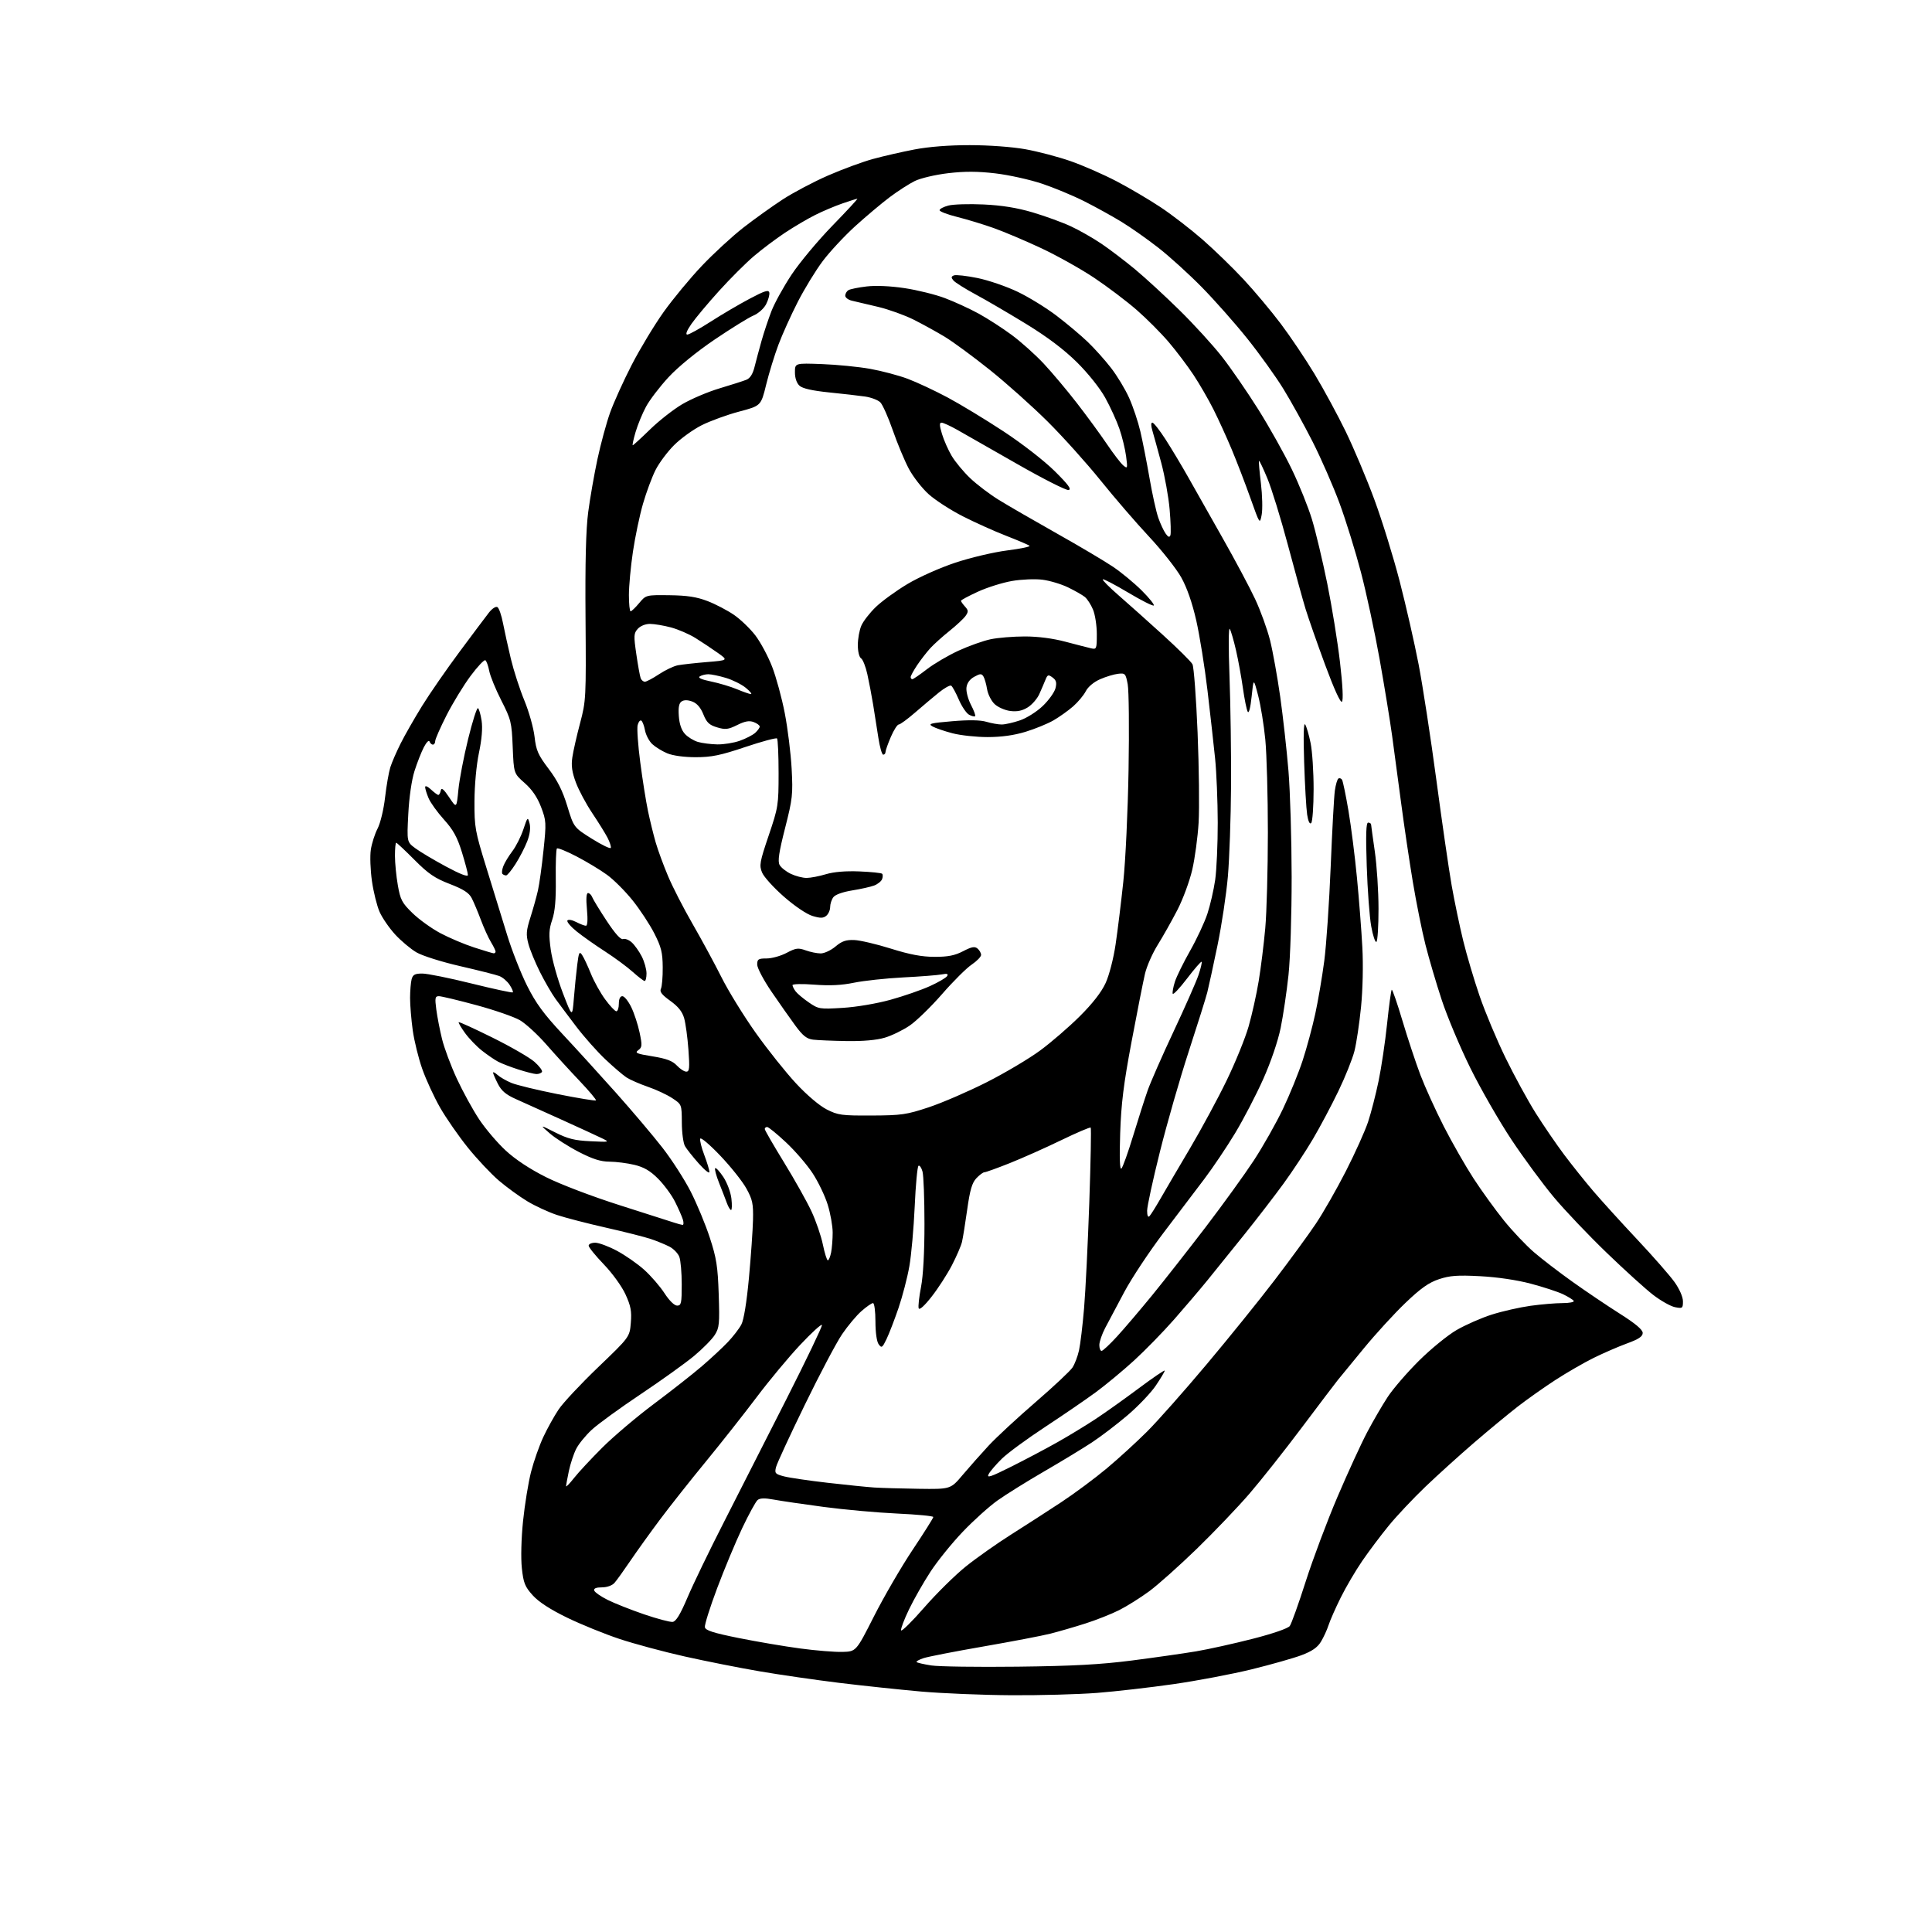 <?xml version="1.0" encoding="UTF-8" standalone="no"?>
<svg 
  version="1.1" 
  xmlns="http://www.w3.org/2000/svg" 
  xmlns:xlink="http://www.w3.org/1999/xlink" 
  xmlns:svg="http://www.w3.org/2000/svg"
  xmlns:rdf="http://www.w3.org/1999/02/22-rdf-syntax-ns#"
  xmlns:cc="http://creativecommons.org/ns#"
  xmlns:dc="http://purl.org/dc/elements/1.1/"
  viewBox="0 0 768 768"
  width="768"
  height="768"
>
<style>svg {background-color: white; }</style>"
<path stroke="none" fill="black" fill-rule="evenodd" d="M402.05,673.88C390.75,673.82 374.52,673.15 366.00,672.40C357.48,671.64 342.85,670.09 333.50,668.95C324.15,667.80 309.98,665.75 302.00,664.38C294.02,663.02 280.62,660.36 272.21,658.48C263.81,656.60 252.11,653.45 246.21,651.49C240.32,649.53 230.97,645.73 225.43,643.04C218.74,639.78 214.15,636.81 211.77,634.17C208.66,630.72 208.08,629.28 207.44,623.35C207.01,619.34 207.21,611.58 207.92,604.64C208.59,598.12 210.02,589.35 211.09,585.14C212.17,580.94 214.36,574.70 215.96,571.27C217.56,567.84 220.31,562.89 222.07,560.27C223.82,557.65 230.89,550.10 237.78,543.49C250.29,531.49 250.29,531.49 250.76,525.84C251.15,521.23 250.75,519.14 248.65,514.54C247.19,511.35 243.44,506.16 240.03,502.61C236.71,499.16 234.00,495.81 234.00,495.17C234.00,494.52 235.17,494.00 236.61,494.00C238.05,494.00 241.92,495.44 245.22,497.20C248.53,498.96 253.42,502.37 256.09,504.77C258.76,507.17 262.38,511.36 264.14,514.07C266.05,517.02 268.07,519.00 269.17,519.00C270.80,519.00 271.00,518.07 271.00,510.57C271.00,505.93 270.57,501.00 270.04,499.61C269.52,498.23 267.75,496.41 266.12,495.56C264.49,494.72 261.19,493.36 258.79,492.55C256.38,491.73 248.36,489.70 240.96,488.03C233.56,486.36 224.74,484.08 221.37,482.96C218.01,481.84 212.71,479.39 209.61,477.52C206.50,475.65 201.43,471.96 198.32,469.31C195.22,466.67 189.67,460.76 185.98,456.19C182.30,451.62 177.34,444.47 174.95,440.30C172.57,436.13 169.38,429.24 167.88,424.99C166.37,420.74 164.66,413.79 164.07,409.56C163.48,405.32 163.01,399.53 163.01,396.68C163.02,393.83 163.30,390.49 163.63,389.25C164.12,387.44 164.94,387.00 167.87,387.00C169.86,387.00 178.68,388.78 187.46,390.96C196.24,393.13 203.61,394.72 203.85,394.49C204.08,394.25 203.51,392.90 202.58,391.49C201.65,390.07 199.81,388.50 198.48,387.99C197.15,387.49 190.13,385.71 182.89,384.05C175.56,382.37 167.87,379.94 165.55,378.58C163.26,377.24 159.46,374.05 157.10,371.50C154.75,368.94 151.96,364.89 150.90,362.50C149.84,360.11 148.47,354.58 147.85,350.22C147.23,345.86 147.03,340.26 147.41,337.77C147.78,335.29 148.99,331.51 150.09,329.38C151.22,327.20 152.52,321.78 153.07,317.00C153.61,312.32 154.55,306.93 155.16,305.00C155.77,303.07 157.61,298.83 159.25,295.57C160.88,292.30 164.72,285.59 167.77,280.64C170.83,275.70 177.54,266.00 182.69,259.08C187.83,252.16 193.07,245.18 194.32,243.57C195.61,241.91 197.10,240.94 197.74,241.34C198.36,241.72 199.36,244.61 199.96,247.77C200.57,250.92 201.98,257.30 203.09,261.95C204.21,266.60 206.61,274.02 208.44,278.45C210.27,282.88 212.09,289.35 212.49,292.84C213.12,298.33 213.87,300.04 218.08,305.61C221.62,310.28 223.65,314.34 225.52,320.47C228.09,328.90 228.09,328.90 235.29,333.42C239.26,335.90 242.64,337.53 242.81,337.04C242.98,336.54 242.39,334.73 241.50,333.00C240.61,331.28 237.89,326.90 235.45,323.26C233.01,319.62 230.07,314.14 228.93,311.08C227.37,306.90 227.01,304.39 227.52,301.01C227.89,298.53 229.27,292.42 230.60,287.43C232.94,278.61 233.00,277.43 232.76,245.93C232.58,223.44 232.91,210.43 233.83,203.50C234.55,198.00 236.21,188.55 237.50,182.50C238.80,176.45 241.06,168.12 242.53,164.00C244.01,159.88 247.88,151.32 251.14,145.00C254.40,138.68 260.09,129.25 263.78,124.06C267.48,118.87 274.32,110.60 278.99,105.68C283.66,100.76 291.09,93.92 295.49,90.49C299.90,87.06 306.94,82.02 311.14,79.28C315.34,76.55 323.44,72.27 329.14,69.78C334.84,67.29 342.88,64.33 347.00,63.20C351.12,62.07 358.55,60.37 363.50,59.42C369.18,58.33 377.29,57.69 385.50,57.70C393.06,57.70 402.31,58.38 407.59,59.32C412.60,60.22 420.70,62.35 425.59,64.06C430.49,65.77 438.72,69.38 443.87,72.07C449.02,74.77 456.92,79.42 461.42,82.42C465.92,85.41 473.40,91.19 478.05,95.25C482.70,99.32 490.03,106.43 494.35,111.07C498.67,115.71 505.32,123.64 509.13,128.70C512.94,133.76 518.99,142.76 522.57,148.70C526.15,154.64 531.71,164.90 534.92,171.50C538.13,178.10 543.26,190.26 546.31,198.53C549.37,206.80 553.90,221.42 556.38,231.03C558.87,240.64 562.25,255.47 563.90,264.00C565.54,272.52 568.73,293.23 570.97,310.00C573.21,326.77 575.95,345.68 577.06,352.00C578.18,358.32 580.23,368.17 581.63,373.88C583.02,379.59 585.96,389.49 588.15,395.88C590.34,402.27 594.98,413.35 598.47,420.50C601.96,427.65 607.36,437.55 610.48,442.50C613.60,447.45 618.68,454.88 621.77,459.00C624.86,463.12 630.08,469.65 633.37,473.50C636.66,477.35 644.52,486.01 650.84,492.74C657.17,499.47 663.84,507.09 665.67,509.67C667.63,512.43 669.00,515.56 669.00,517.30C669.00,520.08 668.82,520.21 665.83,519.62C664.09,519.27 660.19,517.07 657.16,514.74C654.13,512.41 645.83,504.89 638.72,498.03C631.60,491.18 622.18,481.28 617.78,476.03C613.38,470.79 605.78,460.47 600.88,453.11C595.98,445.74 588.62,432.92 584.51,424.61C580.41,416.30 575.28,404.10 573.11,397.50C570.93,390.90 568.02,381.00 566.63,375.50C565.24,370.00 562.98,358.75 561.61,350.50C560.24,342.25 558.17,328.30 557.01,319.50C555.85,310.70 554.22,298.55 553.39,292.50C552.56,286.45 550.32,272.73 548.41,262.00C546.50,251.28 543.16,235.75 541.00,227.50C538.84,219.25 535.03,206.94 532.52,200.14C530.02,193.35 525.19,182.32 521.81,175.64C518.42,168.96 513.17,159.47 510.14,154.55C507.11,149.63 500.65,140.63 495.78,134.55C490.91,128.47 482.78,119.28 477.71,114.13C472.65,108.98 464.90,101.95 460.50,98.51C456.10,95.07 449.46,90.40 445.75,88.14C442.04,85.88 435.38,82.20 430.96,79.98C426.53,77.75 418.97,74.61 414.15,73.00C409.34,71.39 401.04,69.55 395.70,68.92C388.61,68.09 383.54,68.07 376.88,68.85C371.82,69.45 365.94,70.83 363.64,71.96C361.36,73.08 356.86,75.98 353.63,78.41C350.41,80.84 344.26,86.01 339.97,89.90C335.69,93.79 329.89,100.02 327.08,103.74C324.28,107.46 319.80,114.78 317.13,120.00C314.46,125.22 311.00,132.88 309.45,137.00C307.90,141.12 305.70,148.28 304.56,152.91C302.50,161.32 302.50,161.32 293.80,163.62C289.01,164.89 282.32,167.33 278.92,169.04C275.53,170.75 270.59,174.31 267.96,176.95C265.32,179.58 262.01,184.02 260.60,186.81C259.18,189.60 256.94,195.63 255.61,200.22C254.28,204.80 252.48,213.39 251.60,219.30C250.72,225.22 250.00,232.97 250.00,236.53C250.00,240.09 250.30,243.00 250.68,243.00C251.05,243.00 252.58,241.54 254.07,239.75C256.79,236.50 256.79,236.50 266.15,236.61C273.18,236.70 276.92,237.28 281.24,238.93C284.40,240.14 289.12,242.61 291.74,244.40C294.36,246.20 298.19,249.88 300.26,252.58C302.33,255.29 305.32,260.88 306.92,265.00C308.52,269.12 310.79,277.45 311.96,283.50C313.13,289.55 314.36,299.47 314.69,305.55C315.24,315.79 315.05,317.53 312.07,329.23C309.64,338.78 309.11,342.33 309.89,343.80C310.46,344.87 312.48,346.47 314.37,347.37C316.26,348.27 319.08,349.00 320.65,348.99C322.22,348.98 325.66,348.32 328.30,347.52C331.42,346.58 336.10,346.18 341.59,346.40C346.26,346.59 350.34,347.01 350.66,347.33C350.98,347.65 350.98,348.61 350.65,349.47C350.32,350.33 348.91,351.46 347.51,352.00C346.12,352.53 342.17,353.41 338.74,353.96C334.94,354.58 332.01,355.63 331.25,356.68C330.56,357.61 330.00,359.37 330.00,360.57C330.00,361.77 329.31,363.33 328.47,364.03C327.26,365.03 326.11,365.05 322.98,364.11C320.68,363.42 315.93,360.21 311.63,356.45C307.56,352.89 303.65,348.57 302.94,346.85C301.76,344.01 302.00,342.67 305.57,332.11C309.36,320.93 309.50,320.02 309.50,307.34C309.50,300.10 309.22,293.89 308.88,293.55C308.54,293.21 302.85,294.74 296.23,296.96C286.36,300.28 282.83,301.00 276.57,301.00C271.94,301.00 267.48,300.39 265.23,299.45C263.19,298.60 260.52,296.95 259.28,295.79C258.04,294.63 256.75,292.17 256.40,290.33C256.06,288.49 255.39,286.74 254.92,286.45C254.44,286.16 253.79,286.97 253.47,288.26C253.15,289.55 253.61,296.20 254.51,303.04C255.40,309.88 256.79,318.60 257.59,322.42C258.39,326.23 259.77,331.86 260.66,334.93C261.55,337.99 263.76,344.01 265.57,348.29C267.37,352.58 271.76,361.13 275.32,367.29C278.88,373.46 284.05,383.00 286.81,388.50C289.56,394.00 295.71,403.96 300.46,410.64C305.21,417.32 312.39,426.32 316.41,430.64C320.71,435.28 325.72,439.53 328.60,441.00C333.11,443.30 334.54,443.49 346.50,443.44C358.38,443.38 360.34,443.10 369.23,440.15C374.58,438.37 384.93,433.89 392.23,430.20C399.53,426.50 409.10,420.82 413.50,417.57C417.90,414.33 424.99,408.20 429.25,403.96C434.33,398.90 437.86,394.36 439.50,390.77C440.92,387.69 442.65,380.99 443.47,375.40C444.28,369.96 445.66,358.75 446.53,350.50C447.41,342.25 448.35,322.23 448.62,306.00C448.90,289.77 448.75,274.48 448.28,272.00C447.48,267.75 447.27,267.52 444.47,267.84C442.84,268.02 439.62,268.99 437.32,270.00C434.82,271.09 432.53,273.00 431.62,274.76C430.79,276.38 428.52,279.09 426.59,280.79C424.66,282.48 421.15,284.98 418.79,286.35C416.43,287.71 411.42,289.76 407.64,290.91C403.09,292.30 398.05,293.00 392.60,293.00C388.10,293.00 381.81,292.32 378.63,291.49C375.44,290.66 371.86,289.43 370.67,288.76C368.80,287.71 369.87,287.43 378.50,286.70C385.14,286.13 389.71,286.21 392.12,286.93C394.10,287.52 396.84,288.00 398.19,288.00C399.54,288.00 402.81,287.26 405.45,286.36C408.12,285.45 412.16,282.90 414.54,280.61C416.90,278.35 419.16,275.19 419.57,273.59C420.13,271.34 419.87,270.38 418.40,269.31C416.72,268.07 416.41,268.17 415.59,270.21C415.08,271.47 413.99,274.02 413.16,275.87C412.34,277.72 410.27,280.11 408.58,281.17C406.41,282.53 404.36,282.97 401.65,282.63C399.54,282.38 396.71,281.14 395.38,279.89C394.05,278.64 392.70,275.96 392.38,273.95C392.05,271.93 391.40,269.65 390.92,268.89C390.18,267.71 389.62,267.74 387.28,269.03C385.48,270.02 384.39,271.54 384.18,273.34C384.00,274.86 384.81,277.94 385.97,280.18C387.14,282.41 387.89,284.45 387.63,284.70C387.38,284.95 386.30,284.69 385.23,284.12C384.16,283.55 382.32,280.84 381.14,278.10C379.96,275.36 378.60,272.87 378.12,272.57C377.64,272.27 375.44,273.49 373.24,275.27C371.04,277.04 366.78,280.64 363.76,283.25C360.75,285.86 357.83,288.00 357.27,288.00C356.70,288.00 355.29,290.22 354.12,292.94C352.96,295.65 352.00,298.35 352.00,298.94C352.00,299.52 351.59,300.00 351.09,300.00C350.59,300.00 349.72,296.96 349.16,293.25C348.60,289.54 347.66,283.57 347.07,280.00C346.48,276.43 345.45,271.02 344.78,268.00C344.12,264.98 342.99,262.14 342.29,261.70C341.55,261.24 341.00,258.99 341.00,256.42C341.00,253.95 341.62,250.49 342.39,248.72C343.15,246.95 345.74,243.61 348.14,241.30C350.54,238.99 356.17,234.89 360.66,232.20C365.25,229.44 373.59,225.72 379.76,223.67C385.81,221.66 395.02,219.49 400.35,218.81C405.66,218.14 409.66,217.31 409.25,216.95C408.84,216.60 404.68,214.82 400.00,213.00C395.32,211.19 387.56,207.69 382.74,205.24C377.92,202.79 371.81,198.84 369.16,196.46C366.51,194.07 362.96,189.51 361.26,186.31C359.57,183.12 356.70,176.25 354.90,171.06C353.09,165.86 350.86,160.86 349.94,159.94C349.02,159.02 346.29,157.98 343.88,157.63C341.47,157.28 335.03,156.54 329.57,155.99C322.90,155.31 319.03,154.44 317.82,153.33C316.69,152.31 316.00,150.30 316.00,148.01C316.00,144.33 316.00,144.33 326.75,144.73C332.66,144.95 341.27,145.80 345.88,146.62C350.48,147.44 357.23,149.23 360.88,150.60C364.52,151.97 371.63,155.30 376.67,157.99C381.72,160.69 391.72,166.75 398.90,171.47C406.35,176.37 415.08,183.15 419.23,187.25C424.69,192.66 426.07,194.53 424.77,194.79C423.82,194.98 414.59,190.31 404.27,184.40C393.95,178.50 383.25,172.40 380.50,170.85C377.75,169.30 374.96,168.03 374.30,168.02C373.38,168.00 373.42,169.08 374.45,172.49C375.19,174.96 376.93,178.90 378.32,181.24C379.71,183.58 383.02,187.57 385.67,190.09C388.33,192.62 393.43,196.49 397.00,198.69C400.57,200.90 410.93,206.89 420.00,212.00C429.07,217.10 439.20,223.11 442.50,225.34C445.80,227.57 450.91,231.80 453.87,234.75C456.82,237.69 458.97,240.37 458.64,240.69C458.32,241.01 453.73,238.70 448.45,235.55C443.17,232.40 438.63,230.03 438.37,230.30C438.11,230.56 440.93,233.41 444.64,236.64C448.35,239.86 456.25,246.92 462.20,252.33C468.15,257.73 473.47,263.00 474.02,264.04C474.57,265.07 475.49,277.30 476.06,291.21C476.63,305.12 476.81,321.23 476.47,327.00C476.12,332.77 474.99,341.20 473.94,345.72C472.90,350.24 470.24,357.44 468.03,361.72C465.82,366.00 462.30,372.24 460.22,375.58C458.13,378.93 455.85,384.10 455.15,387.08C454.45,390.06 452.05,402.18 449.83,414.00C446.65,430.89 445.68,438.72 445.29,450.50C444.96,460.50 445.13,465.17 445.79,464.50C446.34,463.95 448.43,458.10 450.44,451.50C452.45,444.90 455.04,436.80 456.20,433.50C457.36,430.20 462.01,419.62 466.53,410.00C471.05,400.38 475.50,390.30 476.41,387.62C477.32,384.93 477.88,382.55 477.66,382.33C477.44,382.11 474.84,385.09 471.88,388.97C468.92,392.85 466.36,395.57 466.17,395.02C465.99,394.47 466.38,392.33 467.04,390.26C467.70,388.19 470.41,382.68 473.06,378.00C475.71,373.32 478.81,366.70 479.94,363.29C481.07,359.87 482.47,353.79 483.05,349.79C483.62,345.78 484.08,335.52 484.07,327.00C484.05,318.48 483.58,307.00 483.02,301.50C482.46,296.00 481.10,283.85 480.00,274.50C478.90,265.15 476.88,252.62 475.53,246.65C473.92,239.59 471.84,233.61 469.56,229.53C467.63,226.09 461.88,218.80 456.78,213.34C451.67,207.88 443.00,197.82 437.50,190.99C432.00,184.16 422.55,173.64 416.50,167.62C410.45,161.60 400.08,152.33 393.45,147.03C386.83,141.73 378.73,135.78 375.45,133.81C372.18,131.84 366.63,128.79 363.12,127.03C359.60,125.27 353.30,123.01 349.12,122.00C344.93,120.99 340.26,119.89 338.75,119.56C337.24,119.23 336.00,118.32 336.00,117.54C336.00,116.76 336.56,115.77 337.25,115.35C337.94,114.92 341.19,114.26 344.47,113.87C348.14,113.44 353.97,113.69 359.58,114.54C364.60,115.29 371.81,117.07 375.60,118.50C379.40,119.93 385.43,122.70 389.00,124.65C392.57,126.61 398.50,130.43 402.16,133.14C405.83,135.85 411.56,140.98 414.90,144.55C418.23,148.11 424.18,155.19 428.11,160.27C432.04,165.34 437.40,172.66 440.01,176.53C442.62,180.40 445.56,184.22 446.54,185.03C448.22,186.42 448.28,186.21 447.64,181.34C447.26,178.50 446.07,173.60 444.98,170.44C443.89,167.28 441.35,161.73 439.34,158.10C437.20,154.25 432.52,148.38 428.09,144.00C422.98,138.95 416.42,134.00 408.00,128.83C401.12,124.62 392.05,119.31 387.84,117.05C383.63,114.78 379.64,112.27 378.98,111.47C378.03,110.33 378.08,109.91 379.22,109.47C380.02,109.16 384.23,109.64 388.58,110.52C392.94,111.41 400.13,113.88 404.57,116.01C409.01,118.14 415.99,122.44 420.07,125.56C424.16,128.68 429.68,133.32 432.34,135.87C435.00,138.41 439.18,143.06 441.61,146.20C444.05,149.33 447.31,154.73 448.86,158.20C450.41,161.66 452.41,167.65 453.31,171.50C454.21,175.35 455.85,183.69 456.95,190.04C458.04,196.39 459.62,203.50 460.44,205.83C461.26,208.16 462.57,210.98 463.34,212.08C464.35,213.52 464.89,213.72 465.25,212.80C465.52,212.08 465.38,207.45 464.95,202.50C464.52,197.55 463.02,189.22 461.62,184.00C460.22,178.78 458.64,173.04 458.11,171.25C457.50,169.21 457.49,168.00 458.09,168.00C458.61,168.00 460.99,171.04 463.38,174.75C465.76,178.46 469.74,185.10 472.22,189.50C474.70,193.90 480.85,204.77 485.88,213.66C490.92,222.54 496.80,233.57 498.94,238.16C501.09,242.75 503.75,250.10 504.86,254.50C505.96,258.90 507.78,269.02 508.91,277.00C510.03,284.98 511.51,298.25 512.19,306.50C512.87,314.75 513.43,333.65 513.45,348.50C513.46,363.69 512.92,380.78 512.20,387.57C511.49,394.21 510.09,403.66 509.09,408.58C508.00,413.90 505.19,422.15 502.15,428.96C499.34,435.25 494.31,444.92 490.98,450.45C487.64,455.98 482.12,464.19 478.71,468.70C475.29,473.21 467.96,482.89 462.41,490.20C456.87,497.52 449.92,508.00 446.97,513.50C444.03,519.00 440.58,525.49 439.31,527.92C438.04,530.35 437.00,533.39 437.00,534.67C437.00,535.95 437.40,537.00 437.90,537.00C438.39,537.00 441.17,534.41 444.06,531.25C446.96,528.09 453.23,520.72 458.01,514.88C462.78,509.03 472.33,496.86 479.24,487.83C486.14,478.79 494.77,466.85 498.42,461.28C502.07,455.71 507.27,446.50 509.98,440.83C512.69,435.15 516.23,426.44 517.85,421.48C519.47,416.51 521.72,408.17 522.85,402.94C523.99,397.70 525.59,388.26 526.42,381.96C527.24,375.66 528.39,358.80 528.97,344.50C529.55,330.20 530.29,316.58 530.63,314.24C530.96,311.89 531.60,309.75 532.05,309.47C532.49,309.19 533.14,309.42 533.49,309.98C533.83,310.54 534.98,316.06 536.03,322.25C537.08,328.44 538.61,340.48 539.42,349.00C540.24,357.52 541.20,369.90 541.55,376.50C541.94,383.56 541.72,393.36 541.03,400.32C540.38,406.82 539.20,414.70 538.41,417.82C537.62,420.94 534.75,428.11 532.03,433.73C529.32,439.36 524.78,447.91 521.94,452.73C519.10,457.56 513.83,465.55 510.23,470.50C506.62,475.45 499.52,484.68 494.44,491.00C489.36,497.32 482.82,505.43 479.92,509.00C477.01,512.58 471.08,519.55 466.73,524.50C462.38,529.45 455.22,536.79 450.82,540.81C446.42,544.83 439.59,550.49 435.66,553.39C431.72,556.29 422.65,562.50 415.50,567.20C408.35,571.89 400.62,577.56 398.32,579.80C396.03,582.03 393.64,584.80 393.02,585.96C392.09,587.70 393.74,587.15 402.20,582.91C407.86,580.07 416.10,575.71 420.50,573.22C424.90,570.73 431.57,566.68 435.32,564.21C439.07,561.75 446.83,556.23 452.57,551.95C458.30,547.67 463.00,544.47 463.00,544.85C463.00,545.22 461.42,547.88 459.48,550.75C457.55,553.62 452.51,558.92 448.28,562.53C444.05,566.14 437.64,571.03 434.05,573.39C430.45,575.76 421.88,580.96 415.00,584.95C408.12,588.94 399.80,594.13 396.50,596.48C393.20,598.83 386.99,604.42 382.71,608.91C378.42,613.39 372.65,620.54 369.88,624.78C367.11,629.03 363.26,635.77 361.34,639.77C359.42,643.76 358.00,647.51 358.20,648.09C358.39,648.67 362.52,644.60 367.37,639.04C372.22,633.48 379.67,626.13 383.92,622.71C388.17,619.30 396.28,613.58 401.94,610.00C407.60,606.42 416.57,600.64 421.86,597.15C427.16,593.65 435.32,587.59 440.00,583.67C444.68,579.75 451.89,573.16 456.03,569.02C460.17,564.88 470.78,552.92 479.59,542.42C488.41,531.93 500.58,516.86 506.64,508.92C512.70,500.99 520.08,490.90 523.03,486.50C525.99,482.10 531.39,472.64 535.05,465.47C538.70,458.31 542.65,449.53 543.83,445.97C545.01,442.41 546.89,435.12 548.00,429.76C549.12,424.40 550.64,414.14 551.39,406.96C552.14,399.78 552.97,393.70 553.23,393.44C553.48,393.18 555.40,398.72 557.49,405.74C559.58,412.76 562.80,422.46 564.63,427.30C566.47,432.13 570.66,441.36 573.95,447.80C577.24,454.23 582.57,463.55 585.79,468.50C589.01,473.45 594.43,480.94 597.83,485.16C601.23,489.37 606.60,495.04 609.76,497.76C612.91,500.48 619.86,505.81 625.19,509.60C630.52,513.40 638.95,519.08 643.94,522.24C650.14,526.16 653.00,528.57 653.00,529.87C653.00,531.27 651.41,532.34 646.75,534.04C643.31,535.30 637.35,537.89 633.50,539.79C629.65,541.69 622.81,545.64 618.29,548.57C613.78,551.50 607.03,556.27 603.29,559.17C599.56,562.07 591.77,568.50 586.00,573.47C580.23,578.44 571.51,586.32 566.62,591.00C561.74,595.67 555.17,602.65 552.03,606.50C548.88,610.35 544.15,616.65 541.51,620.50C538.87,624.35 535.03,630.88 532.99,635.00C530.94,639.12 528.75,644.08 528.13,646.00C527.51,647.92 526.13,650.92 525.07,652.65C523.70,654.91 521.51,656.41 517.36,657.97C514.17,659.16 505.25,661.69 497.53,663.59C489.81,665.48 475.85,668.13 466.50,669.47C457.15,670.81 443.45,672.38 436.05,672.96C428.65,673.53 413.35,673.95 402.05,673.88zM404.50,662.53C426.53,662.27 437.47,661.68 450.00,660.07C459.07,658.90 470.55,657.26 475.50,656.43C480.45,655.59 490.57,653.35 498.00,651.44C505.92,649.42 512.00,647.32 512.70,646.37C513.36,645.49 516.22,637.50 519.05,628.63C521.89,619.76 527.57,604.62 531.68,595.00C535.79,585.38 541.10,573.81 543.49,569.30C545.87,564.79 549.54,558.49 551.64,555.30C553.73,552.11 559.28,545.67 563.97,541.00C568.66,536.33 575.42,530.80 579.00,528.72C582.58,526.65 588.89,523.87 593.04,522.56C597.19,521.24 604.08,519.68 608.36,519.08C612.64,518.49 618.39,518.00 621.13,518.00C623.87,518.00 625.87,517.60 625.58,517.12C625.28,516.64 623.34,515.44 621.27,514.45C619.19,513.47 613.45,511.59 608.50,510.28C603.01,508.82 595.18,507.67 588.41,507.31C579.37,506.84 576.33,507.06 572.01,508.50C567.98,509.84 564.79,512.09 558.73,517.88C554.34,522.07 546.87,530.23 542.13,536.00C537.39,541.77 532.78,547.40 531.87,548.50C530.97,549.60 524.54,558.08 517.58,567.35C510.62,576.63 501.18,588.55 496.60,593.85C492.02,599.16 482.63,608.98 475.73,615.69C468.82,622.39 460.32,629.98 456.84,632.55C453.35,635.11 447.99,638.49 444.91,640.04C441.84,641.59 435.76,644.00 431.41,645.38C427.06,646.77 420.80,648.58 417.49,649.42C414.18,650.25 402.26,652.53 390.99,654.49C379.72,656.44 369.01,658.53 367.18,659.12C365.36,659.71 364.09,660.43 364.37,660.70C364.64,660.98 367.26,661.58 370.18,662.04C373.11,662.50 388.55,662.72 404.50,662.53zM334.92,656.66C340.33,656.50 340.33,656.50 347.44,642.47C351.35,634.75 358.25,622.88 362.77,616.10C367.30,609.31 371.00,603.44 371.00,603.04C371.00,602.64 364.54,602.02 356.64,601.66C348.74,601.30 335.57,600.11 327.39,599.02C319.20,597.93 310.25,596.61 307.50,596.10C304.02,595.45 302.10,595.50 301.16,596.28C300.42,596.90 297.67,601.92 295.04,607.45C292.42,612.98 287.94,623.72 285.08,631.33C282.22,638.94 280.03,645.91 280.20,646.83C280.44,648.12 283.51,649.10 293.64,651.14C300.86,652.59 311.89,654.47 318.14,655.30C324.39,656.14 331.94,656.75 334.92,656.66zM267.38,644.73C268.73,644.56 270.40,641.82 273.30,635.00C275.52,629.77 282.04,616.27 287.80,605.00C293.56,593.73 304.74,571.71 312.66,556.09C320.58,540.46 326.91,527.24 326.74,526.71C326.56,526.18 322.66,529.74 318.07,534.62C313.48,539.51 305.69,548.87 300.76,555.43C295.82,561.98 286.77,573.46 280.64,580.93C274.51,588.39 266.30,598.77 262.39,604.00C258.48,609.23 253.15,616.65 250.54,620.50C247.93,624.35 245.10,628.29 244.24,629.25C243.33,630.27 241.27,631.00 239.26,631.00C236.98,631.00 235.96,631.42 236.21,632.25C236.42,632.94 238.82,634.62 241.54,635.98C244.27,637.34 250.78,639.92 256.00,641.71C261.23,643.49 266.35,644.85 267.38,644.73zM365.19,591.82C377.88,592.00 377.88,592.00 382.69,586.29C385.34,583.15 389.98,577.92 393.00,574.66C396.02,571.40 404.40,563.64 411.60,557.42C418.81,551.19 425.44,544.98 426.33,543.61C427.23,542.25 428.39,539.19 428.92,536.81C429.45,534.44 430.36,526.88 430.94,520.00C431.52,513.12 432.45,494.27 433.01,478.09C433.57,461.92 433.82,448.48 433.57,448.24C433.32,447.99 428.03,450.25 421.81,453.26C415.59,456.28 406.39,460.37 401.38,462.37C396.36,464.37 391.82,466.00 391.30,466.00C390.78,466.00 389.35,467.07 388.12,468.37C386.40,470.20 385.57,473.04 384.48,480.82C383.70,486.37 382.77,492.16 382.40,493.70C382.04,495.24 380.23,499.43 378.38,503.00C376.52,506.57 372.90,512.18 370.32,515.46C367.44,519.14 365.47,520.90 365.19,520.06C364.94,519.32 365.36,515.51 366.12,511.60C366.98,507.16 367.50,497.76 367.49,486.50C367.49,476.60 367.14,467.24 366.71,465.71C366.29,464.17 365.57,463.15 365.12,463.42C364.67,463.70 363.99,470.98 363.61,479.60C363.22,488.22 362.27,498.92 361.48,503.38C360.70,507.85 358.75,515.33 357.16,520.00C355.56,524.67 353.42,530.22 352.41,532.31C350.74,535.78 350.45,535.97 349.28,534.37C348.52,533.32 348.00,529.68 348.00,525.31C348.00,521.28 347.57,518.00 347.03,518.00C346.50,518.00 344.44,519.43 342.45,521.18C340.46,522.92 337.00,527.06 334.75,530.37C332.50,533.68 325.82,546.32 319.91,558.47C313.99,570.61 308.85,581.74 308.48,583.21C307.87,585.65 308.14,585.96 311.66,586.88C313.77,587.43 321.57,588.58 329.00,589.43C336.43,590.28 344.75,591.13 347.50,591.31C350.25,591.49 358.21,591.72 365.19,591.82zM228.21,587.50C229.94,585.30 234.99,579.87 239.43,575.44C243.87,571.01 253.12,563.17 260.00,558.03C266.88,552.88 275.43,546.17 279.00,543.10C282.57,540.04 287.22,535.72 289.31,533.52C291.41,531.31 293.83,528.17 294.69,526.54C295.67,524.71 296.81,517.70 297.71,508.04C298.50,499.49 299.23,489.12 299.33,485.00C299.48,478.45 299.14,476.85 296.68,472.41C295.12,469.60 290.47,463.75 286.33,459.41C282.19,455.06 278.60,452.01 278.36,452.63C278.11,453.25 278.83,456.17 279.96,459.13C281.08,462.08 282.00,465.13 282.00,465.89C282.00,466.66 280.09,465.13 277.75,462.49C275.41,459.86 272.95,456.76 272.29,455.60C271.62,454.45 271.05,450.24 271.04,446.26C271.00,439.03 271.00,439.03 267.25,436.55C265.19,435.18 260.82,433.14 257.55,432.02C254.28,430.89 250.46,429.22 249.05,428.31C247.65,427.39 243.85,424.14 240.60,421.07C237.36,418.01 232.19,412.18 229.10,408.12C226.02,404.07 222.28,399.07 220.79,397.02C219.31,394.96 216.54,390.18 214.64,386.39C212.74,382.60 210.67,377.56 210.04,375.18C209.06,371.50 209.18,369.93 210.85,364.68C211.93,361.28 213.27,356.48 213.83,354.00C214.40,351.52 215.40,344.32 216.05,338.00C217.20,327.03 217.15,326.24 215.07,320.78C213.58,316.89 211.50,313.85 208.56,311.26C204.24,307.46 204.24,307.46 203.81,296.98C203.41,287.08 203.15,286.05 199.27,278.43C197.01,273.99 194.85,268.70 194.47,266.67C194.08,264.64 193.39,262.74 192.93,262.46C192.46,262.17 189.82,264.99 187.04,268.72C184.27,272.45 179.98,279.48 177.50,284.35C175.03,289.22 173.00,293.83 173.00,294.60C173.00,295.37 172.59,296.00 172.08,296.00C171.58,296.00 170.98,295.44 170.74,294.75C170.51,294.06 169.50,295.07 168.50,297.00C167.50,298.93 165.82,303.20 164.77,306.50C163.63,310.09 162.64,316.96 162.30,323.60C161.73,334.70 161.73,334.70 165.12,337.21C166.98,338.60 172.44,341.85 177.25,344.44C182.84,347.46 186.00,348.68 186.00,347.83C186.00,347.10 184.93,343.02 183.62,338.78C181.76,332.77 180.18,329.88 176.47,325.78C173.85,322.87 171.10,319.05 170.36,317.28C169.61,315.51 169.00,313.52 169.00,312.86C169.00,312.19 170.04,312.63 171.31,313.83C172.59,315.02 173.90,316.00 174.24,316.00C174.58,316.00 175.02,315.21 175.21,314.25C175.48,312.95 176.34,313.64 178.54,316.93C181.50,321.37 181.50,321.37 182.22,313.93C182.62,309.84 184.36,300.77 186.09,293.76C187.81,286.75 189.57,281.24 190.00,281.50C190.42,281.76 191.07,284.01 191.45,286.50C191.89,289.43 191.52,293.93 190.39,299.26C189.38,304.08 188.64,312.07 188.61,318.50C188.57,328.88 188.84,330.37 193.37,345.00C196.01,353.52 199.71,365.52 201.59,371.66C203.47,377.80 207.04,386.87 209.51,391.81C213.02,398.82 216.14,403.07 223.69,411.15C229.01,416.84 238.58,427.35 244.95,434.50C251.32,441.65 259.58,451.41 263.30,456.19C267.03,460.97 272.10,468.85 274.57,473.69C277.04,478.54 280.46,486.77 282.16,492.00C284.81,500.10 285.33,503.41 285.70,514.50C286.09,526.21 285.94,527.81 284.14,530.65C283.05,532.38 279.34,536.14 275.91,539.00C272.48,541.85 262.93,548.70 254.69,554.21C246.45,559.72 237.71,566.07 235.27,568.32C232.83,570.57 230.02,574.01 229.04,575.96C228.05,577.90 226.74,581.88 226.12,584.80C225.51,587.71 225.02,590.41 225.03,590.80C225.05,591.18 226.48,589.70 228.21,587.50zM329.08,501.00C329.45,501.00 330.03,499.59 330.38,497.88C330.72,496.16 331.00,492.60 331.00,489.98C331.00,487.36 330.11,482.35 329.02,478.86C327.94,475.36 325.23,469.74 323.01,466.36C320.80,462.98 316.05,457.47 312.45,454.11C308.86,450.75 305.49,448.00 304.96,448.00C304.43,448.00 304.00,448.36 304.00,448.80C304.00,449.24 307.44,455.20 311.65,462.05C315.86,468.90 320.77,477.65 322.56,481.50C324.36,485.35 326.40,491.31 327.11,494.75C327.82,498.19 328.70,501.00 329.08,501.00zM271.32,486.92C271.77,486.96 271.82,485.99 271.44,484.75C271.05,483.51 269.65,480.32 268.31,477.66C266.97,475.00 263.95,470.90 261.60,468.55C258.46,465.40 255.98,463.96 252.21,463.05C249.39,462.37 244.93,461.80 242.29,461.78C238.73,461.76 235.58,460.75 230.00,457.87C225.88,455.73 220.70,452.42 218.50,450.50C214.50,447.02 214.50,447.02 220.71,450.16C225.72,452.69 228.44,453.37 234.71,453.66C242.50,454.03 242.50,454.03 239.00,452.34C237.07,451.41 229.88,448.09 223.00,444.98C216.12,441.86 208.10,438.24 205.16,436.94C201.12,435.15 199.36,433.67 197.91,430.83C196.86,428.77 196.00,426.77 196.00,426.38C196.00,426.00 196.80,426.42 197.79,427.31C198.77,428.20 201.24,429.62 203.27,430.47C205.31,431.32 213.61,433.33 221.72,434.94C229.83,436.55 236.66,437.67 236.90,437.43C237.14,437.19 234.22,433.72 230.42,429.71C226.61,425.71 220.66,419.19 217.20,415.23C213.73,411.26 209.00,406.92 206.70,405.57C204.39,404.22 196.59,401.51 189.36,399.56C182.13,397.60 175.44,396.00 174.48,396.00C172.96,396.00 172.83,396.67 173.43,401.25C173.81,404.14 174.83,409.43 175.71,413.00C176.58,416.57 179.23,423.68 181.60,428.79C183.97,433.90 187.96,441.17 190.47,444.95C192.97,448.72 197.72,454.30 201.02,457.35C204.86,460.91 210.62,464.71 217.08,467.95C222.82,470.82 235.42,475.62 246.33,479.09C256.87,482.45 266.62,485.56 268.00,486.02C269.38,486.47 270.87,486.88 271.32,486.92zM456.93,483.45C457.44,482.93 459.41,479.80 461.30,476.50C463.19,473.20 468.47,464.20 473.03,456.50C477.58,448.80 484.15,436.65 487.61,429.50C491.08,422.35 495.01,412.68 496.35,408.00C497.69,403.32 499.49,395.23 500.35,390.00C501.22,384.77 502.39,375.32 502.96,369.00C503.53,362.68 503.99,345.57 504.00,331.00C504.00,316.43 503.54,299.77 502.98,294.00C502.42,288.23 501.14,280.35 500.13,276.50C498.31,269.50 498.31,269.50 497.54,276.91C497.07,281.39 496.45,283.77 495.98,282.91C495.55,282.14 494.69,277.90 494.07,273.50C493.45,269.10 492.22,262.35 491.33,258.50C490.45,254.65 489.34,250.82 488.86,250.00C488.36,249.14 488.31,257.30 488.75,269.00C489.16,280.27 489.44,299.85 489.36,312.50C489.28,325.15 488.71,341.31 488.10,348.41C487.48,355.51 485.62,367.89 483.95,375.91C482.29,383.94 480.47,392.30 479.91,394.50C479.35,396.70 476.03,407.27 472.53,418.00C469.03,428.73 463.88,446.64 461.09,457.82C458.29,468.99 456.00,479.55 456.00,481.27C456.00,483.21 456.35,484.04 456.93,483.45zM290.61,481.00C290.25,481.00 289.50,479.76 288.95,478.25C288.40,476.74 287.00,473.12 285.84,470.21C284.68,467.31 283.99,464.68 284.29,464.37C284.60,464.07 286.06,465.65 287.55,467.89C289.04,470.15 290.47,473.97 290.75,476.48C291.03,478.97 290.97,481.00 290.61,481.00zM213.19,426.95C212.26,426.92 209.03,426.10 206.00,425.12C202.97,424.15 199.38,422.76 198.00,422.03C196.62,421.31 193.75,419.34 191.62,417.67C189.49,416.00 186.45,412.84 184.86,410.65C183.28,408.47 182.14,406.52 182.34,406.33C182.53,406.14 188.58,408.90 195.78,412.47C202.99,416.04 210.48,420.36 212.44,422.08C214.39,423.80 215.74,425.61 215.44,426.10C215.13,426.60 214.12,426.98 213.19,426.95zM272.82,426.00C274.06,426.00 274.20,424.59 273.66,417.25C273.31,412.44 272.55,406.83 271.97,404.79C271.23,402.15 269.62,400.13 266.43,397.84C263.11,395.46 262.14,394.21 262.72,393.06C263.15,392.20 263.48,388.35 263.44,384.50C263.40,378.61 262.86,376.47 260.08,371.00C258.25,367.43 254.37,361.52 251.44,357.88C248.52,354.24 243.96,349.68 241.31,347.76C238.67,345.83 233.23,342.55 229.24,340.47C225.25,338.39 221.71,336.95 221.38,337.28C221.05,337.61 220.85,343.08 220.93,349.44C221.04,357.66 220.62,362.34 219.51,365.64C218.21,369.44 218.11,371.59 218.95,377.61C219.51,381.65 221.67,389.35 223.74,394.73C227.50,404.50 227.50,404.50 228.12,396.86C228.46,392.65 229.06,386.65 229.46,383.51C230.08,378.52 230.33,378.03 231.41,379.65C232.09,380.67 233.65,383.98 234.86,387.00C236.08,390.02 238.63,394.64 240.55,397.25C242.46,399.86 244.47,402.00 245.01,402.00C245.55,402.00 246.00,400.65 246.00,399.00C246.00,397.08 246.51,396.00 247.41,396.00C248.19,396.00 249.77,397.97 250.94,400.37C252.10,402.77 253.59,407.31 254.25,410.46C255.33,415.59 255.27,416.33 253.72,417.46C252.24,418.55 253.03,418.89 259.37,419.91C264.93,420.81 267.32,421.71 269.05,423.55C270.31,424.90 272.01,426.00 272.82,426.00zM336.57,413.84C331.03,413.75 325.03,413.50 323.23,413.28C320.67,412.96 319.15,411.75 316.16,407.69C314.06,404.83 309.79,398.76 306.67,394.19C303.55,389.62 301.00,384.78 301.00,383.44C301.00,381.29 301.44,381.00 304.75,381.00C306.81,381.00 310.39,380.01 312.70,378.78C316.39,376.83 317.30,376.71 320.27,377.78C322.12,378.45 324.81,379.00 326.24,379.00C327.68,379.00 330.31,377.77 332.11,376.26C334.64,374.12 336.30,373.55 339.56,373.68C341.87,373.76 348.42,375.30 354.13,377.09C361.65,379.45 366.43,380.35 371.50,380.36C376.83,380.37 379.53,379.84 382.83,378.13C386.23,376.36 387.46,376.13 388.58,377.06C389.36,377.71 390.00,378.85 390.00,379.59C390.00,380.32 388.31,382.06 386.25,383.45C384.19,384.83 378.90,390.10 374.50,395.15C370.10,400.20 364.32,405.83 361.66,407.65C358.99,409.48 354.52,411.66 351.73,412.49C348.43,413.47 343.08,413.94 336.57,413.84zM335.00,400.64C340.44,400.31 348.56,398.93 354.00,397.42C359.23,395.98 366.25,393.54 369.61,392.02C372.98,390.50 376.07,388.69 376.49,388.02C377.05,387.11 376.49,386.93 374.38,387.34C372.79,387.65 365.88,388.19 359.00,388.54C352.12,388.90 343.35,389.85 339.50,390.64C334.59,391.66 329.89,391.89 323.75,391.42C318.87,391.04 315.01,391.13 315.03,391.62C315.05,392.10 315.62,393.23 316.30,394.12C316.98,395.01 319.33,396.98 321.52,398.48C325.36,401.13 325.83,401.20 335.00,400.64zM256.25,389.96C255.84,389.94 253.70,388.30 251.50,386.33C249.30,384.35 244.35,380.70 240.50,378.21C236.65,375.73 231.58,372.15 229.24,370.27C226.89,368.39 225.23,366.43 225.55,365.93C225.87,365.41 227.37,365.66 229.01,366.50C230.60,367.33 232.36,368.00 232.91,368.00C233.55,368.00 233.70,365.62 233.32,361.50C232.92,357.29 233.08,355.00 233.75,355.00C234.32,355.00 235.07,355.75 235.43,356.67C235.78,357.58 238.37,361.82 241.18,366.08C244.54,371.17 246.76,373.64 247.68,373.29C248.45,373.00 250.01,373.60 251.14,374.63C252.28,375.66 254.06,378.17 255.11,380.21C256.15,382.25 257.00,385.29 257.00,386.96C257.00,388.63 256.66,389.98 256.25,389.96zM196.25,378.96C196.66,378.98 197.00,378.66 197.00,378.25C196.99,377.84 196.17,376.15 195.16,374.49C194.15,372.84 192.35,368.87 191.15,365.66C189.95,362.46 188.31,358.57 187.51,357.02C186.41,354.90 184.24,353.50 178.78,351.39C172.84,349.10 170.26,347.34 164.74,341.79C161.03,338.06 157.77,335.00 157.49,335.00C157.22,335.00 157.00,337.33 157.00,340.17C157.00,343.01 157.51,348.27 158.14,351.87C159.15,357.68 159.79,358.90 163.97,362.97C166.55,365.48 171.54,369.08 175.06,370.95C178.57,372.82 184.61,375.38 188.48,376.63C192.34,377.89 195.84,378.93 196.25,378.96zM547.14,374.41C546.67,374.70 545.74,371.92 545.08,368.22C544.41,364.52 543.61,353.74 543.30,344.25C542.88,331.70 543.04,327.00 543.86,327.00C544.49,327.00 545.01,327.34 545.03,327.75C545.05,328.16 545.72,333.00 546.51,338.50C547.31,344.00 547.97,354.21 547.98,361.19C547.99,368.17 547.61,374.12 547.14,374.41zM201.19,348.00C200.72,348.00 200.06,347.73 199.73,347.40C199.40,347.07 199.55,345.68 200.07,344.33C200.58,342.97 202.20,340.30 203.66,338.38C205.12,336.47 207.09,332.56 208.04,329.70C209.70,324.72 209.80,324.62 210.51,327.29C210.98,329.09 210.65,331.62 209.60,334.38C208.70,336.74 206.63,340.77 205.00,343.34C203.38,345.90 201.66,348.00 201.19,348.00zM521.22,327.18C520.63,327.77 520.03,326.50 519.61,323.81C519.25,321.44 518.71,312.07 518.42,303.00C518.07,292.40 518.22,287.04 518.83,288.00C519.36,288.82 520.33,292.15 520.99,295.39C521.65,298.62 522.19,306.89 522.18,313.76C522.17,320.62 521.74,326.66 521.22,327.18zM285.12,295.91C287.67,295.96 291.70,295.31 294.07,294.47C296.45,293.63 299.21,292.21 300.20,291.32C301.19,290.42 302.00,289.30 302.00,288.82C302.00,288.34 300.93,287.54 299.62,287.04C297.84,286.37 296.15,286.67 293.05,288.21C289.43,290.00 288.35,290.12 285.04,289.13C281.93,288.20 280.91,287.22 279.60,283.97C278.54,281.31 277.06,279.59 275.25,278.90C273.48,278.22 271.97,278.18 271.00,278.80C269.92,279.49 269.59,281.10 269.84,284.63C270.07,287.84 270.90,290.28 272.29,291.77C273.44,293.02 275.76,294.44 277.44,294.93C279.13,295.42 282.58,295.86 285.12,295.91zM533.44,278.93C532.86,279.49 530.30,273.87 526.72,264.17C523.54,255.55 520.05,245.57 518.96,242.00C517.88,238.43 514.70,226.95 511.92,216.50C509.13,206.05 505.48,194.21 503.81,190.20C502.14,186.18 500.64,183.03 500.48,183.20C500.31,183.36 500.65,187.37 501.23,192.11C501.80,196.84 501.94,202.47 501.54,204.61C500.80,208.50 500.80,208.50 497.06,198.00C495.01,192.22 491.66,183.52 489.63,178.66C487.60,173.80 484.32,166.62 482.35,162.70C480.37,158.77 476.81,152.62 474.44,149.03C472.06,145.44 467.64,139.58 464.60,136.01C461.57,132.44 455.81,126.66 451.79,123.16C447.78,119.67 440.19,113.94 434.93,110.42C429.66,106.91 420.21,101.62 413.93,98.67C407.64,95.72 399.12,92.12 395.00,90.65C390.88,89.19 384.35,87.20 380.50,86.24C376.65,85.28 373.50,84.08 373.50,83.56C373.50,83.05 375.07,82.21 377.00,81.71C378.93,81.20 385.23,81.01 391.00,81.28C398.26,81.62 404.27,82.59 410.50,84.43C415.45,85.90 422.28,88.38 425.68,89.96C429.08,91.54 434.60,94.69 437.94,96.96C441.29,99.24 447.29,103.80 451.27,107.11C455.25,110.41 463.17,117.70 468.87,123.31C474.58,128.91 482.16,137.22 485.72,141.76C489.28,146.31 495.79,155.76 500.19,162.76C504.59,169.77 510.58,180.45 513.49,186.50C516.41,192.55 520.02,201.52 521.52,206.44C523.01,211.36 525.75,222.83 527.60,231.94C529.45,241.05 531.73,255.14 532.67,263.26C533.74,272.48 534.03,278.36 533.44,278.93zM298.50,275.91C299.05,275.92 298.15,274.81 296.50,273.45C294.85,272.08 291.28,270.30 288.57,269.48C285.86,268.67 282.71,268.01 281.57,268.02C280.43,268.02 278.90,268.41 278.18,268.87C277.30,269.43 278.83,270.12 282.68,270.91C285.88,271.57 290.52,272.96 293.00,274.00C295.48,275.04 297.95,275.90 298.50,275.91zM256.36,271.00C256.99,270.99 259.52,269.64 262.00,268.00C264.48,266.35 267.85,264.76 269.50,264.45C271.15,264.14 276.32,263.57 281.00,263.18C289.50,262.48 289.50,262.48 285.28,259.49C282.96,257.85 279.01,255.22 276.50,253.65C273.99,252.08 269.59,250.18 266.72,249.41C263.85,248.65 260.11,248.02 258.40,248.01C256.59,248.00 254.58,248.81 253.53,249.96C251.92,251.75 251.87,252.67 252.95,260.06C253.60,264.54 254.38,268.83 254.68,269.60C254.97,270.37 255.73,271.00 256.36,271.00zM362.66,270.00C363.02,270.00 365.64,268.21 368.47,266.02C371.31,263.83 376.98,260.51 381.07,258.63C385.16,256.76 390.88,254.72 393.80,254.11C396.71,253.50 402.83,253.00 407.39,253.00C412.65,253.00 418.57,253.77 423.59,255.11C427.94,256.26 432.51,257.44 433.75,257.72C435.89,258.21 436.00,257.95 436.00,252.08C436.00,248.70 435.32,244.31 434.49,242.32C433.66,240.33 432.20,238.07 431.24,237.30C430.28,236.52 427.28,234.81 424.56,233.49C421.84,232.17 417.24,230.80 414.35,230.44C411.45,230.08 406.03,230.30 402.29,230.95C398.56,231.59 392.46,233.50 388.75,235.20C385.04,236.90 382.00,238.53 382.00,238.82C382.00,239.11 382.72,240.14 383.60,241.11C384.97,242.62 385.00,243.16 383.84,244.82C383.09,245.89 380.23,248.56 377.49,250.76C374.74,252.95 371.31,256.04 369.85,257.62C368.40,259.21 366.03,262.25 364.60,264.39C363.17,266.53 362.00,268.67 362.00,269.14C362.00,269.61 362.30,270.00 362.66,270.00zM251.53,177.00C251.76,177.00 254.83,174.19 258.36,170.75C261.88,167.31 267.63,162.80 271.13,160.72C274.64,158.64 281.32,155.79 286.00,154.39C290.68,152.99 295.49,151.45 296.70,150.96C298.18,150.37 299.25,148.69 299.96,145.79C300.55,143.43 301.79,138.80 302.72,135.50C303.65,132.20 305.42,126.88 306.66,123.68C307.89,120.49 311.49,113.96 314.66,109.18C317.82,104.41 325.12,95.66 330.86,89.75C336.61,83.84 341.09,79.00 340.81,79.00C340.54,79.00 337.87,79.84 334.88,80.87C331.90,81.90 326.99,83.97 323.98,85.49C320.96,87.00 315.57,90.18 312.00,92.55C308.43,94.93 302.88,99.09 299.69,101.81C296.49,104.53 290.26,110.75 285.85,115.63C281.43,120.51 276.49,126.41 274.86,128.75C273.03,131.38 272.40,133.00 273.20,133.00C273.92,133.00 278.10,130.69 282.50,127.86C286.90,125.03 293.88,120.93 298.00,118.75C304.00,115.57 305.56,115.09 305.81,116.32C305.98,117.17 305.41,119.24 304.54,120.93C303.64,122.67 301.45,124.62 299.49,125.44C297.59,126.23 290.64,130.54 284.05,135.00C276.80,139.92 269.58,145.82 265.76,149.94C262.29,153.69 258.27,158.95 256.82,161.63C255.37,164.31 253.50,168.86 252.65,171.75C251.80,174.64 251.30,177.00 251.53,177.00z" />

</svg>